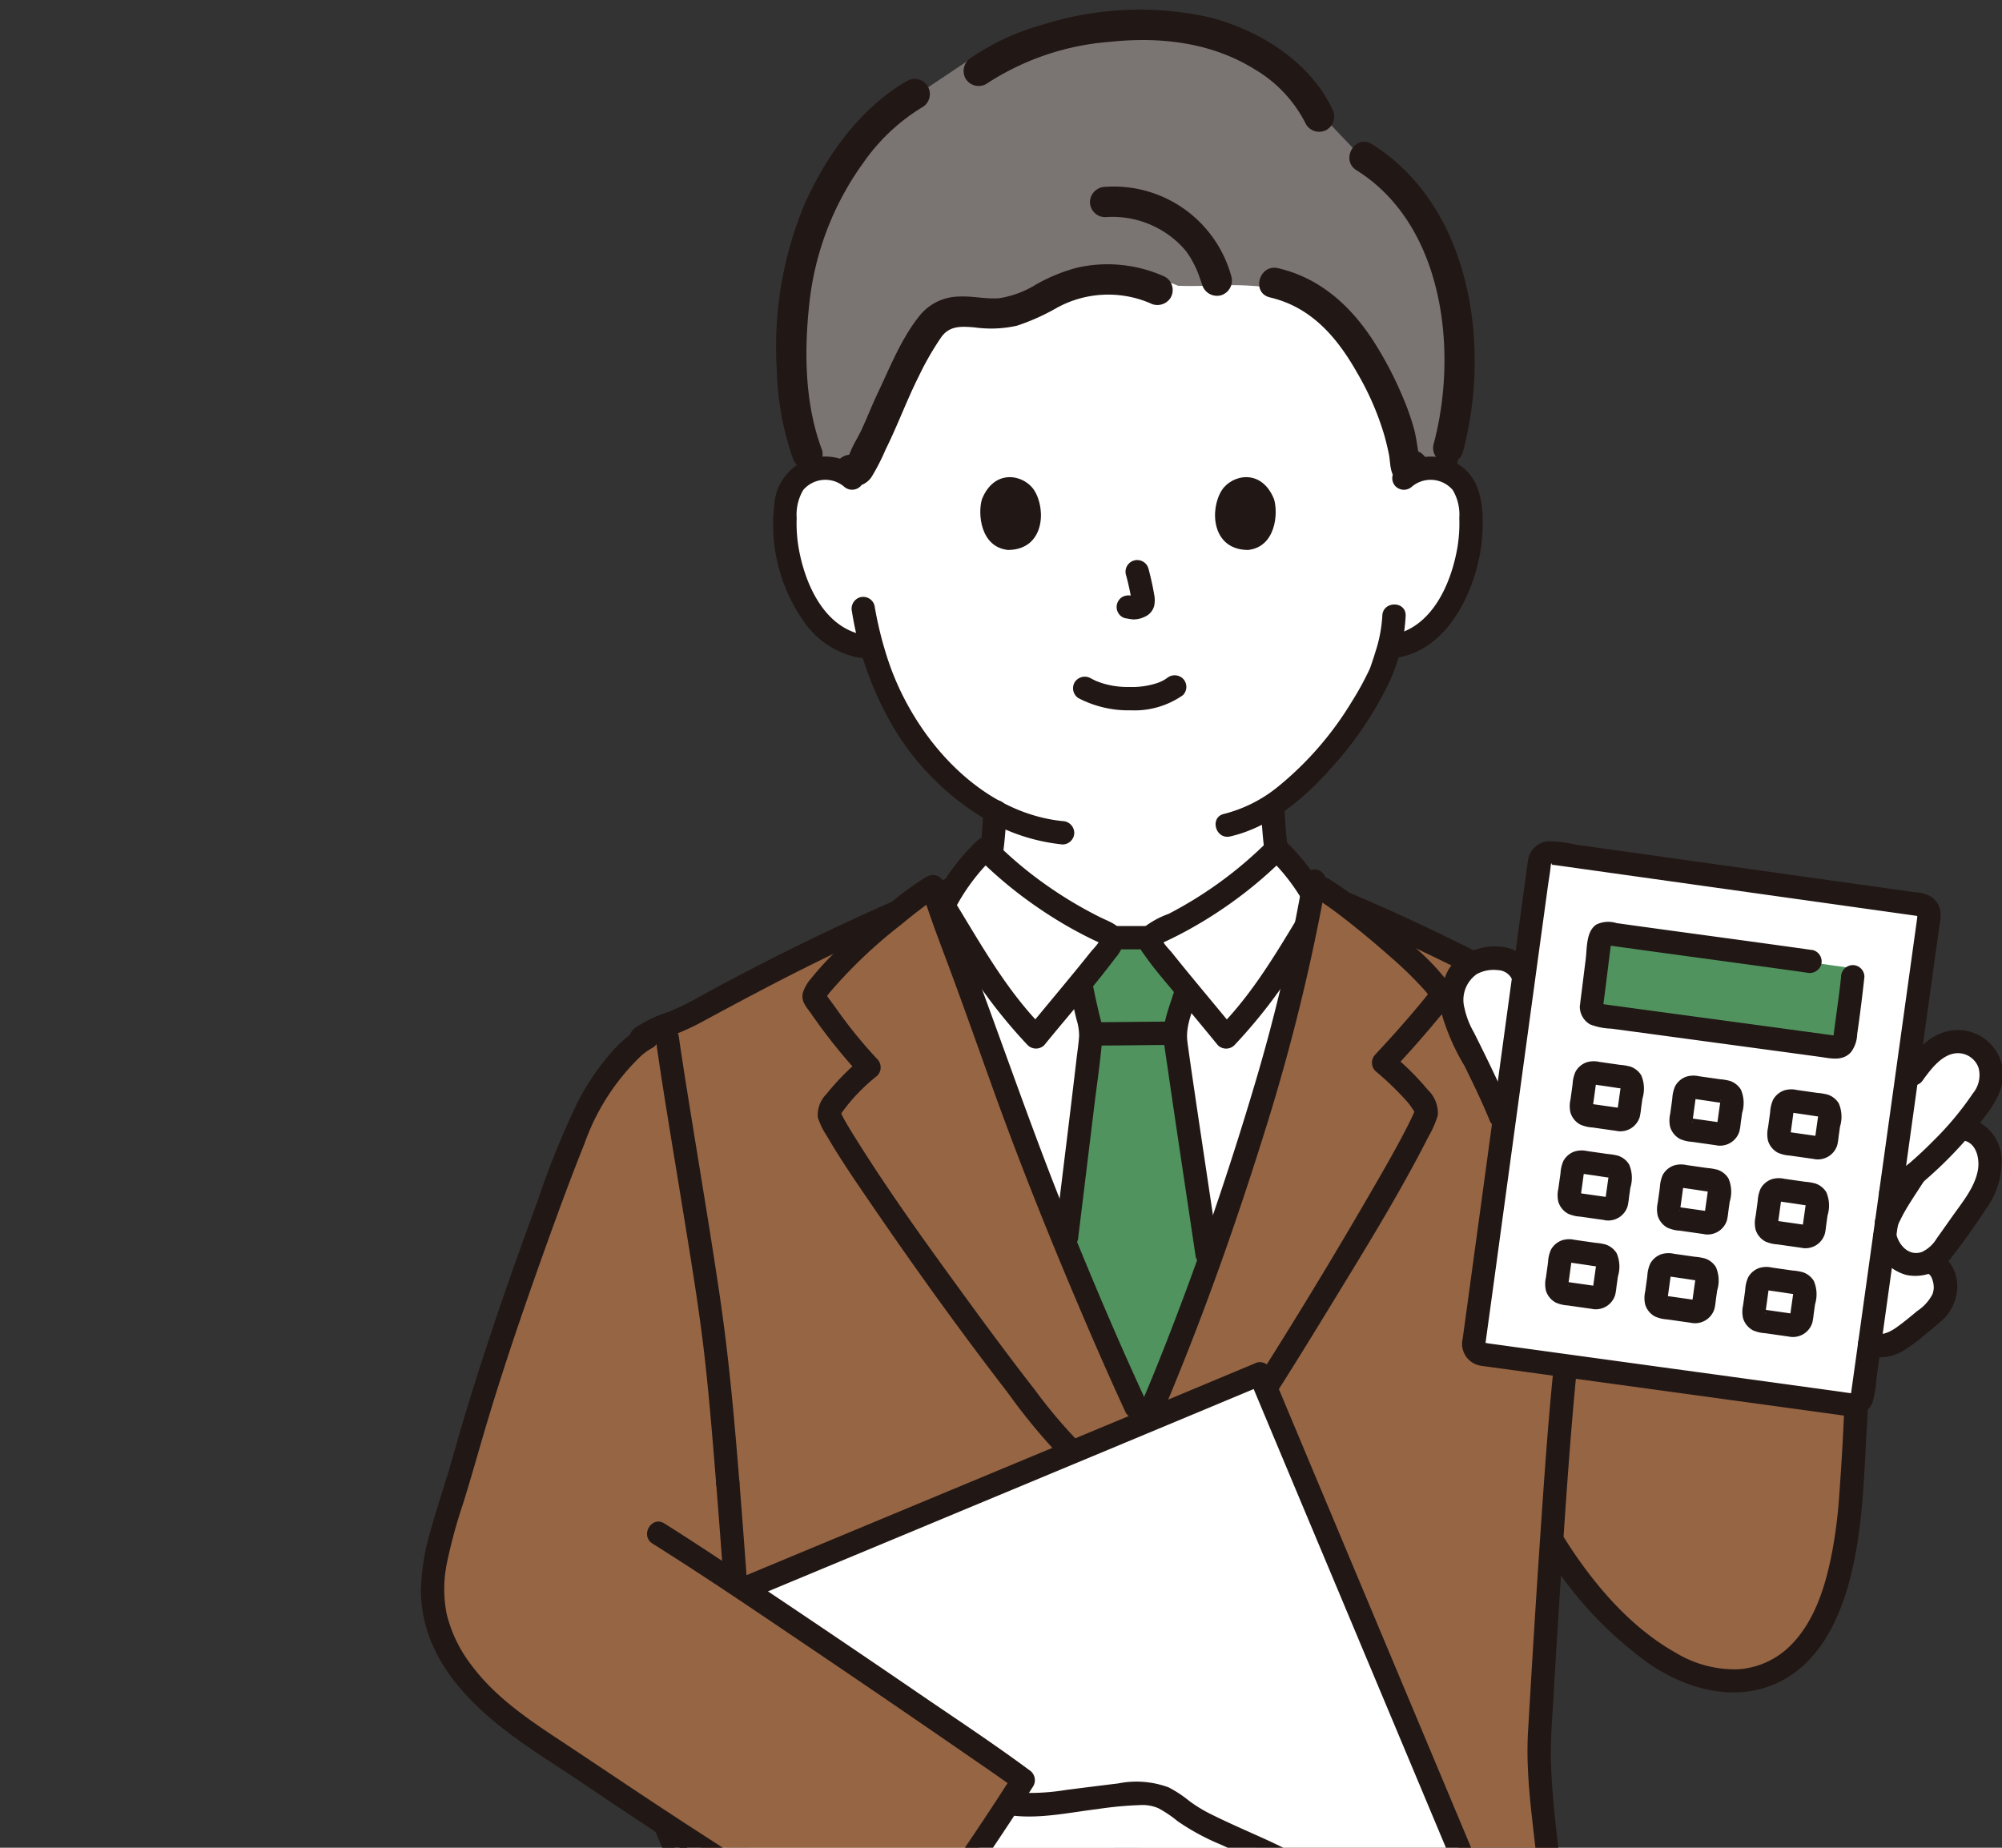 <svg xmlns="http://www.w3.org/2000/svg" xmlns:xlink="http://www.w3.org/1999/xlink" width="195" height="180" viewBox="0 0 195 180">
  <rect x="0" y="0" width="195" height="180" fill="#333333" stroke="none"/>
  <defs>
    <clipPath id="clip-path">
      <rect id="長方形_1069" data-name="長方形 1069" width="195" height="180" transform="translate(10.823 -9.171)" fill="none"/>
    </clipPath>
  </defs>
  <g id="マスクグループ_989" data-name="マスクグループ 989" transform="translate(-10.823 9.171)" clip-path="url(#clip-path)">
    <g id="_3367_color" data-name="3367_color" transform="translate(51.823 -8.225)">
      <path id="パス_4855" data-name="パス 4855" d="M139.892,207.676c-.764-6.678-25.153-18.659-26.408-19.341a235.129,235.129,0,0,0-23.759-11.608s-.639-.254-1.581-.636c-.487,2.625-1.735,8.847-3.44,15.218-.34,1.268-.7,2.542-1.071,3.8a298.61,298.61,0,0,1-11.9,33.112l-.834-1.8c-3.239-6.995-9.257-21.036-13.651-33.618-2.517-7.213-4.721-12.717-5.856-16.2a234.372,234.372,0,0,0-24.082,11.742c-1.859,1.011-4.3,1.212-5.512,3.164a22.436,22.436,0,0,0-5.372,8.143C13.2,207.544,7.8,223.127,5.6,231.106,3.515,238.686.78,243.739,3.618,249.557s9.035,9.188,13.52,12.234c4.86,3.3,9.9,6.6,14.788,9.721q-.137,1.293-.274,2.529h79.8q-.193-1.813-.4-3.744c-.427-4.06-1.077-8.124-.831-12.2.125-2.066.6-10.322,1.175-18.82.126.272.2.422.2.422,3.726,5.959,11.247,14.432,18.71,13.338,8.345-1.223,9.831-11.921,10.276-18.6A146.708,146.708,0,0,0,139.892,207.676Z" transform="translate(-1.262 -90.309)" fill="#966544"/>
      <path id="パス_4856" data-name="パス 4856" d="M135.093,62.938A4,4,0,0,1,138.3,62a3.782,3.782,0,0,1,2.719,1.808,5.348,5.348,0,0,1,.56,2.15,16.021,16.021,0,0,1-1.634,8.493,10.182,10.182,0,0,1-2.633,3.456,6.75,6.75,0,0,1-3.14,1.415l-.538.083c-.257.964-.547,1.777-.689,2.208-.825,2.239-5.068,9.446-10.617,13.135a39.486,39.486,0,0,0,.672,6.707c.379,2.174.262,4.118,3.284,5.209.2.072,3.555,1.621,4.006,1.82,0,0-.94,16.732-22.849,16.732s-18.16-17.8-18.16-17.8c.37-.156,1.858-.683,2.057-.754,3.024-1.095,2.906-3.038,3.285-5.209a46.821,46.821,0,0,0,.638-6.067,24.287,24.287,0,0,1-6.774-5.776A27.247,27.247,0,0,1,83.292,79.48l-1.024-.157a6.751,6.751,0,0,1-3.14-1.415A10.182,10.182,0,0,1,76.5,74.451a16.021,16.021,0,0,1-1.636-8.493,5.348,5.348,0,0,1,.559-2.15A3.782,3.782,0,0,1,78.137,62a4,4,0,0,1,3.206.938S81.033,37.3,108.84,37.3C137.209,37.3,135.093,62.938,135.093,62.938Z" transform="translate(-39.348 -17.302)" fill="#fff"/>
      <path id="パス_4859" data-name="パス 4859" d="M191.729,26.423c3.361,1.877,5.451,5.11,6.851,8.61a29.237,29.237,0,0,1,1.79,11.68,30.354,30.354,0,0,1-1.067,7.294,1.138,1.138,0,0,0,2.194.6,34.919,34.919,0,0,0,.819-14,26.033,26.033,0,0,0-4.044-11.1,15.919,15.919,0,0,0-5.394-5.053c-1.28-.714-2.428,1.25-1.148,1.965Z" transform="translate(-100.558 -10.467)" fill="#211715"/>
      <path id="パス_4862" data-name="パス 4862" d="M62.1,382.619h79.967a1.138,1.138,0,0,0,0-2.275H62.1A1.138,1.138,0,0,0,62.1,382.619Z" transform="translate(-32.09 -197.749)" fill="#211715"/>
      <path id="パス_4863" data-name="パス 4863" d="M258.7,241.773A82.868,82.868,0,0,1,259.811,260c-.107,2.9-.284,5.8-.493,8.7a47.675,47.675,0,0,1-.643,5.326c-.654,3.555-1.77,7.347-4.484,9.777a7.907,7.907,0,0,1-4.755,1.968,11.043,11.043,0,0,1-5.988-1.572c-4.583-2.553-8.207-6.893-10.962-11.281-.777-1.237-2.746-.095-1.965,1.148a37.3,37.3,0,0,0,10.323,11.2c3.878,2.62,8.873,3.9,13.165,1.452,3.618-2.064,5.451-6.156,6.417-10.031,1.127-4.517,1.288-9.248,1.533-13.875a91.6,91.6,0,0,0-1.07-21.647,1.148,1.148,0,0,0-1.4-.794,1.162,1.162,0,0,0-.794,1.4Z" transform="translate(-121.162 -124.103)" fill="#211715"/>
      <path id="パス_4864" data-name="パス 4864" d="M141.914,170.153a17.374,17.374,0,0,0-2.263-2.56,40.6,40.6,0,0,1-11.719,8.167c-.243.11-.513.245-.592.5a.94.94,0,0,0,.136.664h-4.019a.943.943,0,0,0,.135-.664c-.078-.255-.349-.389-.591-.5a40.6,40.6,0,0,1-11.719-8.167,20.041,20.041,0,0,0-4.084,5.518s-.06.116-.173.318c1.223,3.605,3.128,8.789,5.261,14.9,4.391,12.582,10.41,26.624,13.651,33.618l.843,1.781a298.707,298.707,0,0,0,11.889-33.092c2.1-7.033,3.7-15.085,4.377-18.763C142.7,171.29,142.325,170.713,141.914,170.153Z" transform="translate(-56.296 -85.839)" fill="#fff"/>
      <path id="パス_4865" data-name="パス 4865" d="M172.663,157.755a41.585,41.585,0,0,0,.493,5.472,28.707,28.707,0,0,0,.66,3.751,5.015,5.015,0,0,0,2.3,2.965,7.881,7.881,0,0,0,1.062.5c.052.021.47.171.183.067-.237-.086-.02-.008.036.018.372.169.744.336,1.115.506.891.407,1.777.824,2.673,1.221a1.174,1.174,0,0,0,1.556-.408,1.146,1.146,0,0,0-.408-1.557c-.948-.421-1.891-.865-2.837-1.3a8.857,8.857,0,0,1-2.916-1.552,2.835,2.835,0,0,1-.649-1.367c-.154-.635-.224-1.288-.329-1.932a44.825,44.825,0,0,1-.664-6.386,1.138,1.138,0,0,0-2.275,0Z" transform="translate(-90.823 -80.086)" fill="#211715"/>
      <path id="パス_4866" data-name="パス 4866" d="M104.384,171.77c1-.41,2.052-.684,3.021-1.159a5.038,5.038,0,0,0,2.578-2.874,19.083,19.083,0,0,0,.658-3.453,50.465,50.465,0,0,0,.56-5.64c.062-1.464-2.213-1.461-2.275,0a45.117,45.117,0,0,1-.462,4.929,26.421,26.421,0,0,1-.563,3.207,2.682,2.682,0,0,1-.466,1,3.451,3.451,0,0,1-1.178.872c-.79.384-1.666.6-2.478.93a1.174,1.174,0,0,0-.794,1.4,1.145,1.145,0,0,0,1.4.794Z" transform="translate(-54.154 -80.554)" fill="#211715"/>
      <path id="パス_4867" data-name="パス 4867" d="M143.792,192.589c.2-.616.362-1.182.5-1.727-.341-.414-.678-.823-1-1.214a37.784,37.784,0,0,1-2.424-3.128.94.94,0,0,1-.136-.664c0-.007.008-.012.011-.019l-3.766.007s.005.008.007.013a.943.943,0,0,1-.135.664,38.029,38.029,0,0,1-2.424,3.128l-.485.592c.176.9.355,1.795.565,2.693q.085.364.177.729a6.436,6.436,0,0,1,.265,1.615c0,.347-1.284,10.859-2.458,20.466,2.623,6.4,5.121,12.092,6.839,15.8l.834,1.8c1.887-4.251,4.05-9.729,6.226-15.81-1.469-9.859-3.24-21.517-3.232-22.076A9.768,9.768,0,0,1,143.792,192.589Z" transform="translate(-69.695 -95.435)" fill="#51935e"/>
      <path id="パス_4868" data-name="パス 4868" d="M137.2,205.412c2.532,0,5.063-.056,7.594-.057a1.138,1.138,0,0,0,0-2.275c-2.531,0-5.063.056-7.594.057a1.138,1.138,0,0,0,0,2.275Z" transform="translate(-71.573 -104.505)" fill="#211715"/>
      <path id="パス_4869" data-name="パス 4869" d="M131.687,194.168c.211,1.083.429,2.165.694,3.236a5.329,5.329,0,0,1,.261,1.62c-.047.741-.164,1.483-.25,2.22q-.59,5.024-1.212,10.049-.445,3.655-.894,7.31a1.144,1.144,0,0,0,1.138,1.138,1.166,1.166,0,0,0,1.138-1.138q.763-6.223,1.517-12.448c.284-2.342.644-4.692.829-7.045a6.119,6.119,0,0,0-.237-1.93c-.3-1.2-.554-2.4-.791-3.617a1.138,1.138,0,1,0-2.194.6Z" transform="translate(-68.532 -99.059)" fill="#211715"/>
      <path id="パス_4870" data-name="パス 4870" d="M157.931,220.687,156.035,208q-.37-2.486-.732-4.973-.132-.911-.26-1.823l-.044-.322c-.016-.115-.051-.379-.015-.1-.023-.171-.047-.342-.066-.513-.2-1.609.646-3.219,1.051-4.746a1.138,1.138,0,0,0-2.194-.6c-.433,1.63-1.308,3.38-1.161,5.1.08.939.246,1.876.379,2.808.521,3.638,1.069,7.273,1.612,10.908q.566,3.779,1.131,7.559a1.145,1.145,0,0,0,1.4.794,1.166,1.166,0,0,0,.794-1.4Z" transform="translate(-80.268 -99.787)" fill="#211715"/>
      <path id="パス_4871" data-name="パス 4871" d="M144.467,183.44q-1.882,0-3.763,0a1.138,1.138,0,0,0,0,2.275q1.881-.007,3.763,0a1.138,1.138,0,1,0,0-2.275Z" transform="translate(-73.414 -94.174)" fill="#211715"/>
      <path id="パス_4872" data-name="パス 4872" d="M157.256,185.906c3.763-3.74,6.228-8.27,9.006-12.795a20.039,20.039,0,0,0-4.084-5.518,40.6,40.6,0,0,1-11.719,8.167c-.243.11-.513.245-.592.5a.941.941,0,0,0,.136.664,37.806,37.806,0,0,0,2.424,3.128C154.078,182.069,156.149,184.542,157.256,185.906Z" transform="translate(-78.826 -85.838)" fill="#fff"/>
      <path id="パス_4873" data-name="パス 4873" d="M116.4,185.906c-3.763-3.74-6.228-8.27-9.006-12.795a20.041,20.041,0,0,1,4.084-5.518A40.6,40.6,0,0,0,123.2,175.76c.242.11.513.245.591.5a.943.943,0,0,1-.135.664,38.029,38.029,0,0,1-2.424,3.128C119.578,182.069,117.506,184.542,116.4,185.906Z" transform="translate(-56.49 -85.839)" fill="#fff"/>
      <path id="パス_4874" data-name="パス 4874" d="M156.811,185.457a50.6,50.6,0,0,0,7.162-9.688c.529-.87,1.052-1.743,1.582-2.614.3-.487.725-.991.557-1.6a6.13,6.13,0,0,0-.682-1.305,20.492,20.492,0,0,0-3.695-4.715,1.157,1.157,0,0,0-1.609,0,39.241,39.241,0,0,1-9.728,7.131,8.666,8.666,0,0,0-2.515,1.4,1.972,1.972,0,0,0,.068,2.462c1.011,1.478,2.224,2.841,3.362,4.221,1.295,1.571,2.6,3.131,3.887,4.711a1.146,1.146,0,0,0,1.609,0,1.164,1.164,0,0,0,0-1.609c-1.306-1.606-2.637-3.191-3.953-4.787-.714-.866-1.427-1.734-2.125-2.613-.241-.3-1.025-1.055-.975-1.44l-.155.574-.107.059a1.857,1.857,0,0,1,.217-.115c.11-.055.225-.1.337-.155q.4-.185.792-.379.849-.419,1.677-.882,1.662-.926,3.233-2a41.4,41.4,0,0,0,5.985-4.958h-1.609a19.426,19.426,0,0,1,3.906,5.288v-1.148c-2.68,4.37-5.178,8.908-8.83,12.565A1.138,1.138,0,0,0,156.811,185.457Z" transform="translate(-77.576 -84.585)" fill="#211715"/>
      <path id="パス_4875" data-name="パス 4875" d="M115.941,183.851c-3.653-3.657-6.149-8.2-8.83-12.565v1.148a19.437,19.437,0,0,1,3.906-5.288h-1.609a41.434,41.434,0,0,0,5.985,4.958q1.527,1.047,3.144,1.956.828.464,1.677.887.394.2.792.382c.117.055.237.106.351.162a1.852,1.852,0,0,1,.219.11q.161.09-.036-.019l-.155-.574c.047.372-.683,1.073-.918,1.367-.717.9-1.449,1.8-2.183,2.686-1.316,1.6-2.647,3.183-3.953,4.787a1.171,1.171,0,0,0,0,1.609,1.146,1.146,0,0,0,1.609,0c2.323-2.858,4.774-5.626,6.987-8.572a2.778,2.778,0,0,0,.732-1.879c-.086-1.185-1.312-1.538-2.21-1.981a40.2,40.2,0,0,1-5.166-3.065,38.072,38.072,0,0,1-5.267-4.421,1.159,1.159,0,0,0-1.609,0,20.513,20.513,0,0,0-3.694,4.715,6.132,6.132,0,0,0-.682,1.305c-.167.607.262,1.115.557,1.6.529.87,1.053,1.743,1.582,2.614a50.581,50.581,0,0,0,7.162,9.688A1.139,1.139,0,0,0,115.941,183.851Z" transform="translate(-55.228 -84.587)" fill="#211715"/>
      <path id="パス_4876" data-name="パス 4876" d="M60.662,296.689q.675,8.449,1.248,16.906A86.492,86.492,0,0,1,62.32,326c-.273,3.638-.765,7.267-1.151,10.895a1.145,1.145,0,0,0,1.138,1.138,1.164,1.164,0,0,0,1.138-1.138c.6-5.646,1.528-11.308,1.164-17q-.424-6.633-.914-13.261-.361-4.977-.756-9.954A1.166,1.166,0,0,0,61.8,295.55a1.146,1.146,0,0,0-1.138,1.138Z" transform="translate(-31.909 -153.146)" fill="#211715"/>
      <path id="パス_4877" data-name="パス 4877" d="M48.29,205.615c.747,5.223,1.642,10.428,2.484,15.635.845,5.229,1.743,10.5,2.307,15.659.427,3.9.742,7.808,1.056,11.716a1.166,1.166,0,0,0,1.138,1.138,1.147,1.147,0,0,0,1.138-1.138c-.487-6.072-1.02-12.129-1.908-18.157-.853-5.778-1.818-11.539-2.749-17.3-.439-2.715-.88-5.43-1.269-8.153a1.145,1.145,0,0,0-1.4-.795,1.168,1.168,0,0,0-.795,1.4Z" transform="translate(-25.384 -105.082)" fill="#211715"/>
      <path id="パス_4878" data-name="パス 4878" d="M185.079,177.269a240.094,240.094,0,0,1,22.19,10.789,24.984,24.984,0,0,0,3.118,1.493,10.3,10.3,0,0,1,2.764,1.338,1.145,1.145,0,0,0,1.557-.408,1.167,1.167,0,0,0-.408-1.557c-1.508-1.155-3.485-1.53-5.143-2.43q-2.759-1.5-5.534-2.963c-3.63-1.908-7.3-3.74-11.027-5.448q-3.426-1.57-6.911-3.008a1.144,1.144,0,0,0-1.4.794A1.166,1.166,0,0,0,185.079,177.269Z" transform="translate(-96.918 -89.753)" fill="#211715"/>
      <path id="パス_4879" data-name="パス 4879" d="M73.582,173.778A240.694,240.694,0,0,0,49.77,185.184a24.622,24.622,0,0,1-3.085,1.524,12.052,12.052,0,0,0-3.218,1.534,1.175,1.175,0,0,0-.408,1.557,1.145,1.145,0,0,0,1.557.408,9.562,9.562,0,0,1,2.585-1.272,22.51,22.51,0,0,0,2.907-1.348q2.778-1.507,5.576-2.979c3.738-1.958,7.519-3.832,11.362-5.574q3.539-1.6,7.14-3.062a1.174,1.174,0,0,0,.795-1.4,1.145,1.145,0,0,0-1.4-.794Z" transform="translate(-22.575 -89.071)" fill="#211715"/>
      <path id="パス_4880" data-name="パス 4880" d="M234.71,204.488q-1.366,8.631-2.665,17.272c-.785,5.247-1.621,10.5-2.15,15.784-.517,5.156-.872,10.328-1.225,15.5q-.521,7.651-.973,15.307-.124,2.068-.246,4.137c-.254,4.317.436,8.606.884,12.888q.169,1.612.341,3.223a1.171,1.171,0,0,0,1.138,1.138,1.145,1.145,0,0,0,1.138-1.138c-.467-4.391-1.163-8.811-1.274-13.229-.047-1.878.1-3.753.212-5.627q.427-7.2.9-14.409c.357-5.371.725-10.744,1.218-16.105.453-4.927,1.155-9.6,1.881-14.512q1.333-9.026,2.765-18.038.125-.791.25-1.58a1.173,1.173,0,0,0-.794-1.4,1.146,1.146,0,0,0-1.4.794Z" transform="translate(-119.614 -104.809)" fill="#211715"/>
      <path id="パス_4881" data-name="パス 4881" d="M139.2,241.005c0-4.86,1.422-6.949,2.663-9.562,3.728-7.476,9.278-22.083,13.729-37.023,2.417-8.11,4.175-17.114,4.623-19.63.49.29.84.492.84.492,2.587,1.5,12.2,9.512,11.5,10.475-.957,1.33-3.963,4.734-5.565,6.446,1.973,1.7,4.006,3.715,4.178,4.7.231,1.321-16.666,29.238-20.038,33.511Z" transform="translate(-73.221 -89.624)" fill="#966544"/>
      <path id="パス_4882" data-name="パス 4882" d="M142.515,273.368c-.91-7.3-1.681-14.624-2.394-21.949-.271-2.786-.533-5.572-.769-8.361a34.133,34.133,0,0,1-.216-4.992,14.681,14.681,0,0,1,1.056-4.661c.455-1.113,1.127-2.364,1.69-3.517,1.435-2.939,2.71-5.961,3.936-8.994,3.263-8.072,6.118-16.316,8.687-24.634a197.091,197.091,0,0,0,5.42-21.946c.065-.352.13-.7.19-1.056a1.17,1.17,0,0,0-.794-1.4,1.148,1.148,0,0,0-1.4.794,174.329,174.329,0,0,1-4.61,19.7c-2.549,8.612-5.447,17.137-8.721,25.5-1.242,3.176-2.54,6.329-3.978,9.419-1.192,2.562-2.718,5.057-3.346,7.837a21.268,21.268,0,0,0-.316,6.436c.194,2.479.424,4.956.658,7.432.688,7.274,1.443,14.543,2.311,21.8q.155,1.3.317,2.595a1.174,1.174,0,0,0,1.138,1.138,1.144,1.144,0,0,0,1.138-1.138Z" transform="translate(-71.979 -88.062)" fill="#211715"/>
      <path id="パス_4883" data-name="パス 4883" d="M172.475,175.527c.468.273.913.586,1.352.9.6.427,1.15.853,1.618,1.22q2.113,1.659,4.127,3.443a37.193,37.193,0,0,1,3.318,3.217c.09.1.176.206.264.31.211.248-.088-.147.083.106a5.037,5.037,0,0,0,.284.463c-.19-.218-.072-.221-.042-.06-.021-.113-.047-.669.086-.679-.012,0-.313.414-.181.245-.153.2-.31.39-.467.583-1.512,1.849-3.107,3.641-4.74,5.386a1.15,1.15,0,0,0,0,1.609,28.981,28.981,0,0,1,3.179,3.081,8.954,8.954,0,0,1,.683.99c-.072-.121.02.105.024.126-.066-.361-.038-.368-.039-.256,0-.009.109-.369.021-.19a1.928,1.928,0,0,0-.075.237c-.017.051-.042.1-.059.151-.072.215.139-.3.01-.026-.158.342-.318.683-.487,1.02-1.182,2.349-2.51,4.628-3.827,6.9q-5.383,9.29-11.148,18.358c-.841,1.321-1.689,2.639-2.56,3.94-.319.477-.642.952-.972,1.422q-.2.282-.4.56c-.058.08-.118.159-.177.237-.219.3.095-.118-.032.044a1.174,1.174,0,0,0,0,1.609,1.146,1.146,0,0,0,1.609,0c1.422-1.812,2.654-3.784,3.9-5.721,1.939-3.021,3.828-6.075,5.7-9.14,3.38-5.546,6.848-11.1,9.8-16.9a9.818,9.818,0,0,0,.933-2.133,3.117,3.117,0,0,0-.973-2.469,25.864,25.864,0,0,0-3.489-3.46v1.609c1.569-1.678,3.1-3.4,4.563-5.172.495-.6,1.362-1.353,1.371-2.188a2.363,2.363,0,0,0-.541-1.361,22.362,22.362,0,0,0-3.143-3.292c-1.422-1.3-2.9-2.549-4.4-3.753a34.5,34.5,0,0,0-4.016-2.942,1.139,1.139,0,0,0-1.148,1.965Z" transform="translate(-85.214 -88.887)" fill="#211715"/>
      <path id="パス_4884" data-name="パス 4884" d="M105.9,230.307c-4.451-4.258-23.9-31.615-23.664-32.969.165-.948,2-2.819,3.895-4.482a72.887,72.887,0,0,1-5.32-6.712c-.724-.984,8.665-9.227,11.322-10.764l.346-.2c1.083,3.486,3.369,9.61,6,17.137,4.391,12.582,10.41,26.624,13.651,33.618Z" transform="translate(-42.489 -89.829)" fill="#966544"/>
      <path id="パス_4885" data-name="パス 4885" d="M102.807,174.352c.8,2.664,1.822,5.265,2.79,7.872,1.415,3.813,2.767,7.647,4.141,11.475,2.713,7.555,5.713,15.008,8.869,22.388,1.327,3.1,2.681,6.19,4.1,9.251a1.147,1.147,0,0,0,1.557.408,1.164,1.164,0,0,0,.408-1.556c-2.788-6.024-5.375-12.145-7.851-18.3-3.061-7.614-5.729-15.361-8.579-23.053-1.115-3.011-2.313-6.01-3.241-9.086a1.138,1.138,0,0,0-2.194.6Z" transform="translate(-54.049 -88.657)" fill="#211715"/>
      <path id="パス_4886" data-name="パス 4886" d="M90.311,173.349a28.418,28.418,0,0,0-3.53,2.62q-2.189,1.79-4.255,3.727a30.239,30.239,0,0,0-3.3,3.471,3.943,3.943,0,0,0-.781,1.357c-.209.811.28,1.341.727,1.952a54.391,54.391,0,0,0,4.906,6.136V191a24.5,24.5,0,0,0-3.344,3.413,2.869,2.869,0,0,0-.836,2.279,7.084,7.084,0,0,0,.841,1.743c1.348,2.323,2.879,4.54,4.392,6.754,4.26,6.233,8.677,12.371,13.289,18.35a57.91,57.91,0,0,0,5.427,6.52c1.056,1.015,2.667-.592,1.609-1.609a49.163,49.163,0,0,1-4.451-5.261c-.945-1.209-1.943-2.52-2.967-3.884q-1.687-2.248-3.341-4.521c-3.934-5.393-7.887-10.823-11.4-16.5-.26-.421-.516-.844-.758-1.275-.1-.174-.2-.35-.284-.529-.034-.067-.066-.136-.1-.2-.077-.149-.026-.273.024.07a1.1,1.1,0,0,0-.087-.255c-.079-.065.032.364.032.244a.211.211,0,0,1,0-.025q-.075.464-.019.2s.081-.233-.009-.013a2.716,2.716,0,0,1,.248-.437,18.117,18.117,0,0,1,3.344-3.444,1.151,1.151,0,0,0,0-1.609,45.554,45.554,0,0,1-4.054-5q-.393-.533-.784-1.067c-.042-.057-.255-.419-.3-.414.074-.007.112.563.117.4-.013.391-.026.237.014.095-.105.379-.058.119.014.011.055-.083.1-.171.16-.254s.322-.427.122-.176a47.04,47.04,0,0,1,7.032-6.7q.516-.427,1.043-.847c.436-.347.484-.386.89-.69a16.207,16.207,0,0,1,1.525-1.046,1.139,1.139,0,0,0-1.148-1.965Z" transform="translate(-41.237 -88.78)" fill="#211715"/>
      <path id="パス_4887" data-name="パス 4887" d="M100.294,275.477c-19.623,8.21-44.855,18.669-64.973,27.083,5.834,13.949,17.161,40.992,21.053,50.3h0c25.453-10.592,43.566-18.356,64.913-27.284-4.205-10.056-16.833-40.149-20.994-50.1Z" transform="translate(-18.579 -142.587)" fill="#fff"/>
      <path id="パス_4888" data-name="パス 4888" d="M98.7,273.117q-12.442,5.2-24.895,10.38-13.1,5.451-26.2,10.907Q40.667,297.3,33.727,300.2c-.509.213-1.055.775-.794,1.4q4.179,9.993,8.363,19.983l8.851,21.14q1.631,3.895,3.26,7.79a14.054,14.054,0,0,0,.693,1.656c.433.74,1.181.569,1.835.3l2.054-.855q3.707-1.545,7.411-3.1,13.384-5.6,26.746-11.254,12.48-5.269,24.969-10.517l3.188-1.335c.51-.213,1.056-.776.795-1.4q-3.95-9.445-7.913-18.886-4.747-11.323-9.493-22.645-1.06-2.53-2.119-5.059l-.88-2.1c-.32-.765-.574-1.877-1.386-2.2a1.144,1.144,0,0,0-1.4.794,1.165,1.165,0,0,0,.794,1.4h0l-.794-.794q3.875,9.265,7.762,18.526,4.71,11.234,9.418,22.467,1.909,4.554,3.815,9.109l.794-1.4q-12.111,5.069-24.2,10.186-12.407,5.238-24.82,10.459-7.94,3.332-15.888,6.641h.6l.794.795q-3.585-8.573-7.174-17.142L39.649,311.8,35.129,301l-.794,1.4q12.616-5.278,25.245-10.53L85.677,281q6.816-2.841,13.629-5.688a1.176,1.176,0,0,0,.794-1.4,1.144,1.144,0,0,0-1.4-.8Z" transform="translate(-17.287 -141.323)" fill="#211715"/>
      <path id="パス_4889" data-name="パス 4889" d="M139.8,370.331c-.708-1.206-2.149-1.5-3.343-2.088-2.757-1.366-5.617-2.481-8.372-3.914-1.365-.711-2.56-2.105-4.063-2.481a16.226,16.226,0,0,0-4.905.153c-2.592.259-6.6,1.049-9.116.714l-.335-.055c-3.183,4.9-6.541,9.684-9.9,14.48l-.074.369a35.662,35.662,0,0,1,7.021,6.575c1.538,2.068,2.834,4.481,4.783,6.13,1.668,1.412,5.384,1.413,5.659,1.341,2.063-.544,5.91-1.292,6.74-3.128,1.6.638,2.675,1,3.8.216,1.232-.864,1.668-1.647,1.319-2.783a4.069,4.069,0,0,0,3.108,1.27c1.807.021,4.089-1.386,4.09-3.418,0-1.738-2.038-3.9-3.041-5.272-1.131-1.541-2.947-3.606-4.286-5.451,1.6,1.13,3.794,1.146,5.628,1.825,1.706.632,3.318,1.241,4.858-.226A3.541,3.541,0,0,0,139.8,370.331Z" transform="translate(-52.437 -187.94)" fill="#fff"/>
      <path id="パス_4890" data-name="パス 4890" d="M120.179,362.6c2.76.34,5.6-.294,8.332-.626a35.739,35.739,0,0,1,4.2-.391,3.9,3.9,0,0,1,1.749.313,11.666,11.666,0,0,1,1.851,1.25,22.562,22.562,0,0,0,4.227,2.292c1.6.734,3.223,1.429,4.813,2.19.683.327,1.367.632,2.064.93a3.614,3.614,0,0,1,1.46.913,2.478,2.478,0,0,1,.088,2.818c-.979,1.32-2.543.7-3.8.241-1.617-.591-3.443-.66-4.985-1.441-1.3-.659-2.456,1.3-1.148,1.965,1.581.8,3.318.945,4.985,1.479,1.558.5,3.141,1.226,4.783.6a4.579,4.579,0,0,0,.769-8.022,13.561,13.561,0,0,0-1.977-.921c-.848-.371-1.673-.8-2.515-1.185-1.812-.826-3.644-1.608-5.428-2.494a13.878,13.878,0,0,1-2.186-1.324,11.583,11.583,0,0,0-2.014-1.327,9.04,9.04,0,0,0-4.929-.382c-1.686.2-3.368.417-5.052.629a21.566,21.566,0,0,1-5.286.225,1.144,1.144,0,0,0-1.138,1.138,1.166,1.166,0,0,0,1.138,1.138Z" transform="translate(-62.618 -186.687)" fill="#211715"/>
      <path id="パス_4891" data-name="パス 4891" d="M158.307,385.552c1.925,2.571,4.124,4.956,5.936,7.611.674.989,1.385,2.124.688,3.255a2.8,2.8,0,0,1-3.1,1.082c-1.321-.329-2.122-1.5-2.872-2.462a1.144,1.144,0,0,0-1.609,0,1.167,1.167,0,0,0,0,1.609,8.156,8.156,0,0,0,3.344,2.878,5.27,5.27,0,0,0,5.19-.8,4.28,4.28,0,0,0,1.363-4.733,17.57,17.57,0,0,0-2.86-4.364c-1.336-1.77-2.79-3.448-4.119-5.224a1.174,1.174,0,0,0-1.557-.408,1.146,1.146,0,0,0-.408,1.557Z" transform="translate(-82.602 -199.594)" fill="#211715"/>
      <path id="パス_4892" data-name="パス 4892" d="M126.793,402.139c0,.006.073.272.054.146s0,.157-.01.19c.021-.131-.088.309-.1.343a2.69,2.69,0,0,1-.885,1.12c-.878.645-2.028.022-2.919-.332a1.138,1.138,0,0,0-1.285.521A3.128,3.128,0,0,1,120,405.42a16.818,16.818,0,0,1-2.68.873c-.415.109-.832.211-1.248.316a3.383,3.383,0,0,1-.506.129c.025.029.4-.019.029-.023a14.371,14.371,0,0,1-1.92-.127,6.665,6.665,0,0,1-2.444-.774,9.456,9.456,0,0,1-2.219-2.331,62.158,62.158,0,0,0-4.089-5.5A36.013,36.013,0,0,0,99,392.8a1.138,1.138,0,1,0-1.148,1.964,33.433,33.433,0,0,1,5.408,4.768c1.635,1.754,2.8,3.863,4.323,5.795a9.687,9.687,0,0,0,2.619,2.519,8.489,8.489,0,0,0,2.871.935,13.989,13.989,0,0,0,2.456.209,9.336,9.336,0,0,0,2.107-.429c2.038-.521,4.961-1.2,5.977-3.288l-1.284.521a7.986,7.986,0,0,0,2.615.7,3.652,3.652,0,0,0,2.434-.886c1.106-.89,2.151-2.617,1.612-4.081a1.168,1.168,0,0,0-1.4-.794,1.147,1.147,0,0,0-.794,1.4Z" transform="translate(-51.174 -204.219)" fill="#211715"/>
      <path id="パス_4893" data-name="パス 4893" d="M25.743,308.288c8.6,5.4,32.833,22.014,35.541,24.023-3.944,6.228-8.209,12.248-12.45,18.306-8.864-5.226-20.005-12.269-30.347-19.289C14,328.283,7.805,324.913,4.967,319.095Z" transform="translate(-2.613 -159.846)" fill="#966544"/>
      <path id="パス_4894" data-name="パス 4894" d="M22.558,254.417c5.067,3.182,10.021,6.549,14.98,9.9q8.044,5.429,16.03,10.946c1.517,1.05,3.048,2.086,4.531,3.181l-.408-1.557c-3.953,6.234-8.218,12.261-12.45,18.306l1.556-.408c-7.791-4.6-15.449-9.423-23.009-14.391-3.568-2.344-7.1-4.74-10.665-7.092-3-1.98-6.059-4.136-8.215-7.058a13.3,13.3,0,0,1-2.4-4.971,12.481,12.481,0,0,1,.021-4.951A49.85,49.85,0,0,1,4.1,250.538c.592-1.9,1.14-3.8,1.689-5.7,1.958-6.8,4.273-13.514,6.669-20.174,1.111-3.088,2.25-6.167,3.473-9.212a21.888,21.888,0,0,1,5.508-8.542q.166-.145.337-.284c-.167.134.135-.1.172-.125a6.531,6.531,0,0,1,.589-.37c1.28-.711.135-2.676-1.148-1.965a11.363,11.363,0,0,0-2.921,2.5,23.832,23.832,0,0,0-3.186,4.71,83.717,83.717,0,0,0-3.946,9.736c-2.567,6.955-4.994,13.975-7.138,21.073-.483,1.6-.917,3.211-1.391,4.813-.62,2.1-1.327,4.169-1.9,6.279A22.04,22.04,0,0,0,0,258.939a13.254,13.254,0,0,0,1.293,5.705c1.68,3.579,4.673,6.325,7.808,8.63,1.466,1.078,2.994,2.068,4.516,3.063,1.823,1.192,3.618,2.428,5.43,3.637q11.817,7.886,23.995,15.218,1.3.78,2.607,1.55a1.165,1.165,0,0,0,1.556-.408c4.232-6.045,8.5-12.072,12.45-18.306a1.166,1.166,0,0,0-.406-1.553c-3.511-2.6-7.173-5.011-10.777-7.478q-8.563-5.86-17.2-11.617c-2.507-1.665-5.018-3.327-7.567-4.929-1.244-.781-2.387,1.185-1.148,1.964Z" transform="translate(0 -104.993)" fill="#211715"/>
      <path id="パス_4896" data-name="パス 4896" d="M179.542,118.451a13.622,13.622,0,0,1-.657,3.471c-.123.41-.258.816-.394,1.221-.04.119-.082.237-.123.356-.017.047-.037.092-.055.138-.072.2.112-.245.012-.03a28.933,28.933,0,0,1-1.758,3.215,31.936,31.936,0,0,1-7.161,8.259,13.61,13.61,0,0,1-5.288,2.673c-1.426.328-.822,2.522.605,2.194,3.966-.91,7.29-3.759,9.914-6.744a34.685,34.685,0,0,0,5.563-8.251,17.412,17.412,0,0,0,1.616-6.5C181.865,116.986,179.59,116.988,179.542,118.451Z" transform="translate(-85.901 -59.412)" fill="#211715"/>
      <path id="パス_4898" data-name="パス 4898" d="M88.533,117.223a32.149,32.149,0,0,0,4.1,11.366,25.659,25.659,0,0,0,9.638,9.277,18.663,18.663,0,0,0,6.778,2.038,1.145,1.145,0,0,0,1.138-1.138,1.163,1.163,0,0,0-1.138-1.138c-8.079-.835-14.362-8.08-16.89-15.361a35.9,35.9,0,0,1-1.43-5.65,1.147,1.147,0,0,0-1.4-.794,1.163,1.163,0,0,0-.794,1.4Z" transform="translate(-46.551 -58.586)" fill="#211715"/>
      <path id="パス_4899" data-name="パス 4899" d="M216.675,190.119a2.593,2.593,0,0,1,1.985,1.25l38.152,9.965c1.029-1.412,2.275-2.924,4.007-3.134a3.255,3.255,0,0,1,3.61,3.715,6.046,6.046,0,0,1-1.289,2.593q-.814,1.1-1.706,2.145a2.88,2.88,0,0,1,2.263,1.208,3.918,3.918,0,0,1,.611,2.578,5.481,5.481,0,0,1-.244,1.211,12.911,12.911,0,0,1-1.936,3.418l-1.855,2.615a5.8,5.8,0,0,1-1.822,1.88,2.363,2.363,0,0,1,1.181,1.049,3.634,3.634,0,0,1,.319,1.871,3.427,3.427,0,0,1-1.09,2.026,34.127,34.127,0,0,1-3.6,2.818,3.162,3.162,0,0,1-2.634.338,2.559,2.559,0,0,1-.867-.62l-35.112-21.572c-.913-2.232-2.58-5.646-4.048-8.537-.985-1.943-.965-4.882.809-6.1A4.6,4.6,0,0,1,216.675,190.119Z" transform="translate(-111.485 -97.658)" fill="#fff"/>
      <path id="パス_4900" data-name="パス 4900" d="M216.36,216.086c.969-7.015,5.415-39.72,6.4-46.84a1.011,1.011,0,0,1,1.144-.863l35.935,5.046a1.012,1.012,0,0,1,.864,1.142c-1.876,13.526-4.782,34.462-6.494,46.713a1.013,1.013,0,0,1-1.143.866c-6.219-.863-29.9-4.1-35.836-4.923a1.011,1.011,0,0,1-.869-1.141Z" transform="translate(-113.804 -86.249)" fill="#fff"/>
      <path id="パス_4901" data-name="パス 4901" d="M241.181,215.809l-1.644-.234-.791-.113-.379-.053c-.054-.008-.109-.014-.162-.023-.12-.021-.212-.095.015.036-.162-.095.062.052.067.071-.006-.02-.19-.181-.042-.027s-.011-.1.05.085c.068.21.01-.036,0-.047.016.018.024.294.029.1-.008.289-.025.177-.013.095l.058-.41q.12-.853.234-1.706l.04-.3.009-.071c.013-.095.012-.095,0,.014l-.01.083c.027-.091.022-.088-.016.008-.121.159.037,0,.033-.039,0,.02-.183.215-.047.085-.186.181-.149.106-.072.067q-.263.1-.09.043l.064-.015-.169.027q.142.007-.009-.009l-.076-.011.123.018.379.054.839.12c.541.077,1.083.173,1.626.235.184.021-.07-.007-.083-.047,0-.008.1.066.112.067l-.131-.095q.092.1-.006-.018l-.05-.064q.087.157-.03-.1c0,.009.037.131.034.126-.076-.095-.021-.249-.029-.1.02-.374,0,.029-.016.123l-.237,1.679c-.017.121-.033.243-.051.364-.006.043-.019.095-.022.136-.014.215.113-.2.017-.026-.11.2.137-.163.036-.055s.219-.133.047-.047c.257-.131.155-.06.06-.037s-.042.012.138-.02a.868.868,0,0,1-.136-.008,1.141,1.141,0,0,0-1.138,1.138,1.169,1.169,0,0,0,1.138,1.138,1.973,1.973,0,0,0,2.013-1.413,6.263,6.263,0,0,0,.123-.8l.137-.976a3.285,3.285,0,0,0-.121-2.269,2,2,0,0,0-1.073-.848,5.442,5.442,0,0,0-.988-.165l-2.026-.29a2.4,2.4,0,0,0-1.224.04,1.991,1.991,0,0,0-1.09.921,3.344,3.344,0,0,0-.279,1.188c-.007.05-.014.1-.02.151.044-.332.007-.052,0,.012-.022.163-.044.325-.067.487q-.06.433-.121.866a2.827,2.827,0,0,0,0,1.283,1.991,1.991,0,0,0,.939,1.153,3.383,3.383,0,0,0,1.2.289l2.306.328a1.251,1.251,0,0,0,.876-.115,1.138,1.138,0,0,0-.274-2.079Z" transform="translate(-124.174 -108.788)" fill="#211715"/>
      <path id="パス_4902" data-name="パス 4902" d="M303.935,209.669c.832-1.138,2.038-2.769,3.65-2.587a2.133,2.133,0,0,1,1.758,1.418,2.783,2.783,0,0,1-.543,2.468,30.068,30.068,0,0,1-3.883,4.655,37.708,37.708,0,0,1-4.707,4.06,1.171,1.171,0,0,0-.408,1.557,1.146,1.146,0,0,0,1.556.408,40.877,40.877,0,0,0,8.653-8.477c1.2-1.588,2.209-3.425,1.464-5.451a4.424,4.424,0,0,0-4.822-2.855c-2.1.319-3.507,2.045-4.684,3.657a1.146,1.146,0,0,0,.408,1.557,1.163,1.163,0,0,0,1.556-.408Z" transform="translate(-157.624 -105.417)" fill="#211715"/>
      <path id="パス_4903" data-name="パス 4903" d="M301.728,252.042c.519.237.7.4.845.876a2.359,2.359,0,0,1,.114.791,2.452,2.452,0,0,1-.118.563A4.36,4.36,0,0,1,301.1,255.9q-.5.416-1,.821c-.168.135-.336.269-.507.4.207-.16-.108.081-.145.108l-.213.156a5.047,5.047,0,0,1-.962.586,3.48,3.48,0,0,1-.669.2,1.7,1.7,0,0,1-.422.005c.071.009-.474-.147-.164-.013a1.176,1.176,0,0,0-1.556.408,1.146,1.146,0,0,0,.408,1.557,4.339,4.339,0,0,0,3.913-.379,15.87,15.87,0,0,0,1.964-1.454q.839-.675,1.653-1.379a4.528,4.528,0,0,0,1.564-3.14,3.788,3.788,0,0,0-2.082-3.7,1.172,1.172,0,0,0-1.557.408,1.148,1.148,0,0,0,.408,1.557Z" transform="translate(-155.335 -129.151)" fill="#211715"/>
      <path id="パス_4904" data-name="パス 4904" d="M307.1,224.949c1.394.162,1.734,1.82,1.517,2.956-.32,1.659-1.49,3.054-2.441,4.4-.518.732-1.031,1.469-1.558,2.2a3.405,3.405,0,0,1-1.4,1.307c-1.31.486-2.318-.644-2.567-1.824-.3-1.432-2.5-.826-2.194.6a4.462,4.462,0,0,0,3.22,3.484,4.358,4.358,0,0,0,4.443-1.806c1.152-1.463,2.236-3.025,3.258-4.582a7.828,7.828,0,0,0,1.549-5.061,4.262,4.262,0,0,0-3.822-3.947,1.145,1.145,0,0,0-1.138,1.138,1.165,1.165,0,0,0,1.138,1.138Z" transform="translate(-156.974 -114.812)" fill="#211715"/>
      <path id="パス_4905" data-name="パス 4905" d="M301.012,238.195l.065-.164c.057-.142-.015-.032-.014.031a1.045,1.045,0,0,1,.139-.31q.148-.318.313-.627c.206-.387.431-.763.664-1.134.474-.758.973-1.5,1.455-2.256a1.148,1.148,0,0,0-.408-1.557,1.163,1.163,0,0,0-1.557.408,29.456,29.456,0,0,0-2.852,5,1.142,1.142,0,0,0,.794,1.4,1.17,1.17,0,0,0,1.4-.794Z" transform="translate(-157.162 -119.734)" fill="#211715"/>
      <path id="パス_4906" data-name="パス 4906" d="M218.387,189.508c-1.586-2.953-6.471-2.149-8.053.347a6.289,6.289,0,0,0-.61,4.572,21.337,21.337,0,0,0,2.151,4.829c.845,1.724,1.689,3.456,2.417,5.232a1.175,1.175,0,0,0,1.4.795,1.146,1.146,0,0,0,.794-1.4c-.714-1.736-1.512-3.435-2.331-5.124q-.678-1.4-1.377-2.786a7.99,7.99,0,0,1-.893-2.306,3.07,3.07,0,0,1,1.2-3.356,3.427,3.427,0,0,1,2.038-.379,1.59,1.59,0,0,1,1.291.724c.693,1.291,2.658.142,1.964-1.148Z" transform="translate(-110.23 -96.371)" fill="#211715"/>
      <path id="パス_4907" data-name="パス 4907" d="M216.2,215.135q.846-6.131,1.677-12.264,1.221-8.946,2.44-17.892.992-7.272,1.987-14.544c.095-.693.224-1.391.287-2.088,0-.034.058-.193.043-.213.306.382-.136.062-.035.089-.084-.022-.282-.019-.085.029q.268.051.541.076l1.224.172,7.04.988,18.089,2.54,7.062.992,1.232.173c.172.024.343.05.515.072a1.521,1.521,0,0,1,.22.045c-.012.011-.123-.095-.088-.036-.12-.2-.041.013-.067.2l-.719,5.186q-1.647,11.866-3.3,23.732-.788,5.663-1.577,11.328-.341,2.446-.683,4.893c-.047.35-.1.7-.147,1.051s-.064.1.047.126c.208.04.071-.008-.058-.021-.4-.043-.8-.11-1.194-.165q-8.066-1.113-16.133-2.215-8.179-1.121-16.356-2.245l-1.185-.163c-.178-.025-.356-.047-.534-.074a1.15,1.15,0,0,0-.262-.043c-.136.024-.07-.059.011.027.038.04.019.3.039-.054.083-1.463-2.192-1.458-2.275,0a2.16,2.16,0,0,0,1.821,2.255c.384.062.773.107,1.158.16l3.114.427,8.538,1.172,18.339,2.516,3.2.441,1.242.172a2.22,2.22,0,0,0,2.573-1.332,11.845,11.845,0,0,0,.394-2.447l.351-2.518q.388-2.781.775-5.563,1.712-12.288,3.416-24.577.785-5.655,1.569-11.309a4.3,4.3,0,0,0,.078-1.54,2.17,2.17,0,0,0-1-1.362,3.946,3.946,0,0,0-1.508-.371l-2.983-.419-17.811-2.5-8.743-1.228-3.389-.474a13.611,13.611,0,0,0-2.778-.336,2.159,2.159,0,0,0-1.943,1.9c-.047.326-.09.654-.135.981q-.185,1.346-.369,2.692-.5,3.68-1.006,7.361-1.258,9.216-2.512,18.433-1.028,7.542-2.06,15.085L214,214.532a1.177,1.177,0,0,0,.794,1.4A1.146,1.146,0,0,0,216.2,215.135Z" transform="translate(-112.543 -84.995)" fill="#211715"/>
      <path id="パス_4908" data-name="パス 4908" d="M281.792,221.593l-1.646-.234-.791-.112-.379-.054c-.054-.008-.108-.013-.162-.023-.12-.022-.212-.095.015.035-.162-.095.062.053.067.071-.006-.019-.19-.18-.042-.026.134.139-.011-.1.047.085.068.209.01-.036,0-.05.017.019.024.295.029.1-.008.289-.025.177-.013.095l.058-.41q.12-.853.234-1.706c.013-.1.027-.2.039-.3l.009-.071c.013-.1.012-.095,0,.013l-.01.083c.028-.091.022-.088-.016.008-.121.159.037,0,.034-.04,0,.02-.183.215-.047.085-.187.181-.15.105-.072.066q-.263.1-.091.043l.064-.014-.17.027q.142.007-.008-.01l-.076-.011.123.018.379.054.839.12c.541.077,1.083.173,1.626.237.184.021-.07-.007-.083-.047,0-.008.1.066.112.067l-.131-.095c.062.067.059.062-.006-.018l-.05-.064q.087.156-.03-.1c0,.009.037.131.033.126-.075-.095-.02-.248-.028-.1.02-.374,0,.029-.016.123l-.237,1.678c-.017.122-.033.244-.051.365-.006.043-.019.092-.022.136-.015.215.113-.2.016-.026-.11.2.138-.163.036-.055s.219-.133.047-.047c.257-.131.154-.059.059-.036s-.042.012.138-.02a.825.825,0,0,1-.137-.009,1.141,1.141,0,0,0-1.138,1.138,1.169,1.169,0,0,0,1.138,1.138,1.973,1.973,0,0,0,2.013-1.413,6.206,6.206,0,0,0,.124-.8l.137-.976a3.284,3.284,0,0,0-.122-2.27,2,2,0,0,0-1.072-.848,5.483,5.483,0,0,0-.988-.165l-2.026-.289a2.393,2.393,0,0,0-1.224.04,1.991,1.991,0,0,0-1.09.921,3.351,3.351,0,0,0-.28,1.188l-.02.152c.044-.332.007-.052,0,.012l-.067.487q-.06.434-.121.867a2.827,2.827,0,0,0,0,1.283,1.991,1.991,0,0,0,.939,1.153,3.4,3.4,0,0,0,1.2.289l2.305.328a1.254,1.254,0,0,0,.877-.115,1.161,1.161,0,0,0,.521-.68A1.147,1.147,0,0,0,281.792,221.593Z" transform="translate(-145.535 -111.831)" fill="#211715"/>
      <path id="パス_4909" data-name="パス 4909" d="M261.672,218.765l-1.644-.234-.791-.112-.379-.054c-.054-.008-.109-.013-.162-.023-.12-.022-.211-.095.015.035-.162-.095.062.053.067.071-.006-.019-.19-.18-.041-.026.134.139-.011-.1.047.085.068.209.01-.036,0-.05.017.019.024.295.029.1-.008.289-.026.177-.014.095q.03-.2.058-.41.12-.853.234-1.706l.04-.3.009-.071c.012-.1.012-.095,0,.013l-.01.083q.041-.137-.016.008c-.121.159.037,0,.033-.04,0,.02-.183.215-.047.085-.186.181-.149.105-.072.067q-.263.1-.091.042l.064-.014-.17.027c.095,0,.091,0-.009-.01l-.076-.011.123.018.379.054.839.12c.541.077,1.084.173,1.626.237.184.021-.069-.007-.083-.047,0-.008.1.066.112.067l-.131-.095q.092.1-.006-.018l-.051-.064q.087.156-.03-.1c0,.009.037.131.034.126-.075-.095-.021-.248-.028-.1.02-.374,0,.029-.017.123l-.237,1.678c-.017.122-.033.244-.051.365-.006.043-.019.092-.022.136-.014.215.113-.2.017-.026-.11.2.138-.163.036-.055s.219-.133.047-.047c.257-.131.155-.059.06-.036s-.042.012.138-.02a.877.877,0,0,1-.137-.008,1.141,1.141,0,0,0-1.138,1.138A1.169,1.169,0,0,0,261.367,221a1.974,1.974,0,0,0,2.014-1.413,6.2,6.2,0,0,0,.123-.8l.137-.976a3.289,3.289,0,0,0-.122-2.27,2,2,0,0,0-1.072-.848,5.532,5.532,0,0,0-.988-.165l-2.026-.289a2.392,2.392,0,0,0-1.224.04,1.991,1.991,0,0,0-1.09.921,3.359,3.359,0,0,0-.279,1.188c-.007.051-.014.1-.02.152.044-.332.007-.052,0,.012q-.033.243-.066.487-.061.434-.122.867a2.833,2.833,0,0,0,0,1.283,1.994,1.994,0,0,0,.939,1.153,3.394,3.394,0,0,0,1.2.289l2.306.328a1.251,1.251,0,0,0,.876-.115,1.139,1.139,0,0,0-.272-2.08Z" transform="translate(-134.952 -110.343)" fill="#211715"/>
      <path id="パス_4910" data-name="パス 4910" d="M238.7,234.146l-1.644-.234-.791-.112-.377-.054c-.054-.008-.109-.013-.162-.023-.12-.021-.212-.095.015.035-.162-.095.062.053.067.071-.006-.019-.19-.18-.042-.026.135.139-.011-.1.047.085.068.209.01-.036,0-.047.016.019.024.295.029.1-.008.289-.025.177-.013.095l.058-.41q.12-.853.234-1.706l.04-.3.009-.071q.019-.146,0,.013l-.01.083q.041-.136-.016.008c-.121.159.037,0,.034-.04,0,.02-.183.215-.047.085-.186.181-.149.105-.072.067q-.262.1-.091.042l.064-.014-.17.027q.142.007-.008-.01l-.076-.011.123.018.379.054.839.12c.541.077,1.083.173,1.626.237.184.021-.07-.007-.083-.047,0-.008.1.066.112.067l-.131-.095c.062.067.059.062-.006-.018l-.05-.064q.087.156-.03-.1c0,.009.037.131.034.126-.076-.095-.021-.248-.029-.1.02-.374,0,.029-.016.123l-.237,1.679c-.017.121-.033.243-.051.364-.006.043-.019.095-.022.136-.015.215.113-.2.016-.026-.11.2.138-.163.036-.055s.219-.133.047-.047c.257-.131.155-.059.059-.036s-.042.012.138-.02a.869.869,0,0,1-.136-.008,1.141,1.141,0,0,0-1.138,1.138,1.169,1.169,0,0,0,1.138,1.138,1.973,1.973,0,0,0,2.013-1.413,6.2,6.2,0,0,0,.124-.8l.137-.976a3.284,3.284,0,0,0-.122-2.27,2,2,0,0,0-1.072-.848,5.526,5.526,0,0,0-.988-.165l-2.026-.289a2.393,2.393,0,0,0-1.224.04,1.991,1.991,0,0,0-1.09.92,3.36,3.36,0,0,0-.28,1.188l-.02.152c.044-.332.007-.052,0,.012l-.071.483q-.06.434-.121.867a2.827,2.827,0,0,0,0,1.283,1.994,1.994,0,0,0,.939,1.153,3.387,3.387,0,0,0,1.2.289l2.306.328a1.25,1.25,0,0,0,.876-.115,1.139,1.139,0,0,0-.27-2.079Z" transform="translate(-122.869 -118.436)" fill="#211715"/>
      <path id="パス_4911" data-name="パス 4911" d="M279.229,239.838l-1.644-.237-.79-.112-.379-.054c-.054-.008-.108-.013-.162-.023-.12-.021-.212-.095.015.036-.162-.095.062.052.067.071-.006-.02-.19-.181-.042-.027.134.139-.011-.1.047.085.068.209.011-.036,0-.047.017.019.024.294.029.1-.008.289-.025.177-.014.095q.03-.206.059-.41.119-.853.233-1.706l.04-.3.009-.071c.012-.1.012-.095,0,.014l-.01.083c.028-.091.022-.088-.016.008-.121.159.037,0,.034-.039,0,.019-.183.215-.047.085-.186.181-.149.106-.072.067q-.263.1-.091.043l.064-.015-.17.027q.142.007-.008-.009l-.077-.011.123.018.379.054.839.12c.541.077,1.083.173,1.626.237.184.021-.069-.007-.083-.047,0-.008.1.066.112.067l-.131-.095q.092.1-.006-.018l-.051-.064q.087.157-.03-.1c0,.009.037.131.033.126-.075-.095-.021-.249-.028-.1.02-.374,0,.029-.017.123l-.237,1.679c-.017.121-.034.243-.051.365-.007.043-.019.092-.022.136-.014.215.113-.2.017-.026-.11.2.138-.163.036-.054s.219-.133.047-.047c.257-.131.154-.06.059-.037s-.042.012.138-.02a.876.876,0,0,1-.136-.008,1.141,1.141,0,0,0-1.138,1.138,1.169,1.169,0,0,0,1.138,1.138,1.973,1.973,0,0,0,2.013-1.413,6.26,6.26,0,0,0,.124-.8l.137-.976a3.287,3.287,0,0,0-.122-2.27,2,2,0,0,0-1.072-.847,5.455,5.455,0,0,0-.988-.165l-2.026-.29a2.4,2.4,0,0,0-1.224.04,1.991,1.991,0,0,0-1.09.921,3.346,3.346,0,0,0-.28,1.188c-.007.05-.014.1-.02.151.044-.332.007-.052,0,.012l-.067.487q-.06.434-.121.867a2.827,2.827,0,0,0,0,1.283,1.993,1.993,0,0,0,.939,1.153,3.383,3.383,0,0,0,1.2.289l2.306.328a1.252,1.252,0,0,0,.877-.115,1.162,1.162,0,0,0,.521-.68A1.148,1.148,0,0,0,279.229,239.838Z" transform="translate(-144.187 -121.428)" fill="#211715"/>
      <path id="パス_4912" data-name="パス 4912" d="M259.113,237.012l-1.644-.234-.791-.113-.377-.053c-.054-.008-.109-.014-.162-.023-.12-.021-.212-.095.015.036-.162-.095.062.052.067.071-.006-.02-.19-.181-.042-.027s-.011-.1.05.085c.068.21.01-.036,0-.047.016.018.024.294.029.1-.008.289-.025.177-.013.095l.058-.41q.12-.853.234-1.706l.04-.3.009-.071c.012-.1.012-.095,0,.014l-.01.083c.027-.091.022-.088-.016.008-.121.159.037,0,.033-.039,0,.02-.183.215-.047.085-.186.181-.149.106-.072.067q-.262.1-.091.043l.064-.015-.169.027q.142.007-.009-.009l-.076-.011.123.018.379.054.839.12c.541.077,1.084.173,1.626.237.184.021-.07-.007-.083-.047,0-.008.1.066.112.067l-.131-.095q.092.1-.006-.018l-.05-.064q.087.157-.03-.1c0,.009.037.131.034.126-.076-.095-.021-.249-.028-.1.02-.374,0,.029-.017.123l-.237,1.679c-.017.121-.033.243-.051.365-.006.043-.019.092-.022.136-.014.215.113-.2.017-.026-.11.2.137-.163.036-.055s.219-.133.047-.047c.257-.131.155-.06.06-.037s-.042.012.138-.02a.816.816,0,0,1-.136-.008,1.141,1.141,0,0,0-1.138,1.138,1.169,1.169,0,0,0,1.138,1.138,1.973,1.973,0,0,0,2.013-1.413,6.188,6.188,0,0,0,.123-.8l.137-.976a3.285,3.285,0,0,0-.121-2.269,2,2,0,0,0-1.072-.848,5.455,5.455,0,0,0-.988-.165l-2.026-.29a2.4,2.4,0,0,0-1.224.04,1.991,1.991,0,0,0-1.09.921,3.344,3.344,0,0,0-.279,1.188c-.007.05-.014.1-.02.151.044-.332.007-.052,0,.012-.022.163-.044.325-.067.487q-.06.433-.121.866a2.827,2.827,0,0,0,0,1.283,1.991,1.991,0,0,0,.939,1.153,3.383,3.383,0,0,0,1.2.289l2.306.328a1.251,1.251,0,0,0,.876-.115,1.139,1.139,0,0,0-.276-2.081Z" transform="translate(-133.608 -119.942)" fill="#211715"/>
      <path id="パス_4913" data-name="パス 4913" d="M236.141,252.388l-1.644-.234-.79-.113-.379-.053c-.054-.008-.109-.014-.162-.023-.12-.021-.212-.095.015.036-.162-.095.062.052.067.071-.006-.02-.19-.181-.042-.027s-.011-.1.047.085c.068.209.01-.036,0-.047.017.018.024.294.029.1-.008.289-.025.177-.013.095l.058-.41q.12-.853.233-1.706.02-.149.04-.3l.009-.071c.013-.095.012-.095,0,.014l-.01.083c.027-.091.022-.088-.016.008-.121.159.037,0,.034-.039,0,.02-.183.215-.047.085-.187.181-.15.106-.072.067q-.263.1-.091.043l.064-.015-.17.027q.142.007-.008-.009l-.076-.011.123.018.379.054.839.12c.541.077,1.083.173,1.626.235.184.021-.07-.007-.083-.047,0-.008.1.066.112.067l-.131-.095q.092.1-.006-.018l-.05-.064q.087.157-.03-.1c0,.009.037.131.033.126-.075-.095-.02-.249-.028-.1.02-.374,0,.029-.016.123l-.237,1.679c-.017.121-.033.243-.051.365-.007.043-.019.092-.022.136-.014.215.113-.2.017-.026-.11.2.138-.163.036-.055s.219-.133.047-.047c.257-.131.154-.06.059-.037s-.042.012.138-.02a.874.874,0,0,1-.136-.009,1.141,1.141,0,0,0-1.138,1.138,1.169,1.169,0,0,0,1.138,1.138,1.973,1.973,0,0,0,2.013-1.413,6.258,6.258,0,0,0,.124-.8l.137-.976a3.283,3.283,0,0,0-.122-2.269,2,2,0,0,0-1.072-.848,5.451,5.451,0,0,0-.988-.165l-2.026-.29a2.4,2.4,0,0,0-1.224.04,1.991,1.991,0,0,0-1.09.921,3.345,3.345,0,0,0-.28,1.188c-.007.05-.013.1-.02.152.044-.332.007-.053,0,.012l-.067.487q-.06.433-.121.866a2.827,2.827,0,0,0,0,1.283,1.991,1.991,0,0,0,.939,1.153,3.4,3.4,0,0,0,1.2.289l2.305.328a1.252,1.252,0,0,0,.877-.115,1.138,1.138,0,0,0-.273-2.078Z" transform="translate(-121.522 -128.029)" fill="#211715"/>
      <path id="パス_4914" data-name="パス 4914" d="M276.665,258.084l-1.644-.234-.79-.112-.379-.054c-.054-.008-.109-.013-.162-.023-.12-.021-.211-.095.016.036-.162-.095.062.052.067.071-.006-.019-.19-.18-.041-.026.134.139-.011-.1.047.085.068.209.01-.036,0-.05.017.018.024.295.029.1-.008.289-.026.177-.014.095.02-.137.039-.273.058-.41q.12-.853.234-1.706l.04-.3.009-.072c.012-.095.012-.092,0,.014l-.01.083q.041-.136-.016.008c-.121.159.037,0,.033-.039,0,.02-.183.215-.047.085-.186.181-.149.105-.072.066q-.263.1-.091.043l.064-.015-.17.028c.095,0,.091,0-.009-.01l-.076-.011.123.017.379.054.839.12c.541.077,1.084.173,1.626.237.184.021-.069-.007-.083-.047,0-.008.1.066.112.067l-.131-.095c.062.068.06.062-.006-.018l-.051-.063q.087.156-.03-.1c0,.009.037.131.033.126-.075-.095-.021-.249-.028-.1.02-.374,0,.029-.017.123l-.237,1.678c-.017.122-.033.243-.051.365-.006.042-.019.092-.022.136-.014.216.113-.2.017-.025-.11.2.138-.163.036-.055s.219-.133.047-.047c.257-.131.154-.059.059-.037s-.042.012.138-.02a.824.824,0,0,1-.137-.009,1.141,1.141,0,0,0-1.138,1.138,1.169,1.169,0,0,0,1.138,1.138,1.973,1.973,0,0,0,2.013-1.413,6.19,6.19,0,0,0,.123-.8l.137-.976a3.288,3.288,0,0,0-.122-2.269,2,2,0,0,0-1.072-.848,5.5,5.5,0,0,0-.988-.165q-1.013-.142-2.026-.289a2.392,2.392,0,0,0-1.224.04,1.991,1.991,0,0,0-1.09.921,3.36,3.36,0,0,0-.279,1.188c-.007.051-.014.1-.02.152.044-.332.007-.052,0,.012-.022.163-.044.325-.066.487q-.061.434-.122.867a2.831,2.831,0,0,0,0,1.283,1.994,1.994,0,0,0,.939,1.154,3.394,3.394,0,0,0,1.2.289l2.306.328a1.253,1.253,0,0,0,.876-.114,1.139,1.139,0,0,0-.272-2.08Z" transform="translate(-142.838 -131.025)" fill="#211715"/>
      <path id="パス_4915" data-name="パス 4915" d="M256.544,255.256l-1.644-.234-.791-.112-.379-.054c-.054-.008-.109-.013-.162-.023-.12-.022-.212-.095.015.035-.162-.095.062.052.067.071-.006-.019-.19-.18-.042-.026.135.139-.011-.1.047.085.068.209.01-.036,0-.05.017.018.024.295.029.1-.008.289-.025.177-.013.095l.058-.411q.12-.853.234-1.706l.039-.3.009-.071c.013-.1.012-.095,0,.013l-.01.083q.041-.136-.016.008c-.121.159.037,0,.034-.039,0,.02-.183.215-.047.085-.187.181-.15.105-.072.066q-.263.1-.091.043l.064-.014-.17.027c.095,0,.091,0-.008-.01l-.076-.011.123.018.379.054.839.12c.541.077,1.083.173,1.626.237.184.021-.07-.007-.083-.047,0-.008.1.066.112.067l-.131-.095c.062.068.059.062-.006-.017l-.05-.064q.087.156-.03-.1c0,.009.037.131.034.126-.076-.095-.021-.249-.029-.1.02-.374,0,.029-.016.123l-.237,1.678c-.017.122-.033.243-.051.365-.006.043-.019.092-.022.136-.015.215.113-.2.016-.026-.11.2.138-.163.036-.055s.219-.133.047-.047c.257-.131.155-.059.059-.036s-.042.012.138-.02a.822.822,0,0,1-.136-.009,1.141,1.141,0,0,0-1.138,1.138,1.168,1.168,0,0,0,1.138,1.138,1.972,1.972,0,0,0,2.013-1.413,6.19,6.19,0,0,0,.124-.8l.137-.976a3.283,3.283,0,0,0-.122-2.269,2,2,0,0,0-1.072-.848,5.482,5.482,0,0,0-.988-.165l-2.026-.289a2.393,2.393,0,0,0-1.224.04,1.991,1.991,0,0,0-1.09.921,3.359,3.359,0,0,0-.28,1.188l-.02.152c.044-.332.007-.052,0,.012l-.067.487q-.06.434-.121.867a2.827,2.827,0,0,0,0,1.283,1.991,1.991,0,0,0,.939,1.153,3.4,3.4,0,0,0,1.2.289l2.306.328a1.256,1.256,0,0,0,.876-.115,1.161,1.161,0,0,0,.521-.68A1.149,1.149,0,0,0,256.544,255.256Z" transform="translate(-132.254 -129.538)" fill="#211715"/>
      <path id="パス_4916" data-name="パス 4916" d="M265.325,194.359c-.05.384-.095.723-.129.989a.837.837,0,0,1-.948.724c-4.719-.652-18.825-2.547-22.971-3.116a.841.841,0,0,1-.723-.948c.281-2.038.831-6.191.97-7l6.129.808c6.123.859,14.441,2.007,17.625,2.454a.84.84,0,0,1,.72.943C265.854,190.3,265.538,192.731,265.325,194.359Z" transform="translate(-126.531 -94.997)" fill="#51935e"/>
      <path id="パス_4917" data-name="パス 4917" d="M263.6,187.94c-.2,1.879-.486,3.744-.723,5.618-.008.062-.057.2-.02.23-.095-.089.678-.047.108-.127l-.928-.128-2.146-.292q-5.63-.765-11.262-1.524l-5.166-.7-2.058-.279-.8-.109c-.045-.006-.266-.066-.289-.04.088-.1.006.945.136-.034.253-1.9.474-3.8.722-5.7a1.976,1.976,0,0,0,.036-.273l.017-.13q-.028.389-.628.376a1.777,1.777,0,0,0,.527.074l1.427.2q1.571.218,3.141.432c4.857.664,9.717,1.317,14.571,2a1.176,1.176,0,0,0,1.4-.794,1.146,1.146,0,0,0-.794-1.4c-4.74-.669-9.486-1.306-14.229-1.955q-1.741-.237-3.483-.478l-1.427-.2a2.693,2.693,0,0,0-1.959.133c-1.021.652-.915,2.323-1.051,3.4-.142,1.121-.279,2.242-.421,3.362l-.081.632c-.009.073-.019.145-.029.218.055-.415-.047.51-.038.284a2,2,0,0,0,1,1.839,6.169,6.169,0,0,0,2.071.413l5.188.7,12.364,1.672,2.749.375c1.065.146,2.2.456,3.033-.45a3.092,3.092,0,0,0,.608-1.766c.1-.669.19-1.339.278-2.009.156-1.19.3-2.382.427-3.576a1.145,1.145,0,0,0-1.138-1.138,1.163,1.163,0,0,0-1.138,1.138Z" transform="translate(-125.272 -93.728)" fill="#211715"/>
      <path id="パス_4923" data-name="パス 4923" d="M134.569,134.147a10.529,10.529,0,0,0,5.069,1.169,8.206,8.206,0,0,0,5.075-1.479,1.144,1.144,0,0,0,0-1.609,1.167,1.167,0,0,0-1.612,0c.332-.259.03-.03-.055.025-.1.067-.21.128-.319.185-.068.036-.435.2-.167.089-.146.058-.292.112-.441.16a7.858,7.858,0,0,1-2.648.354,8.205,8.205,0,0,1-2.528-.34c-.162-.047-.319-.106-.479-.161-.052-.018-.1-.044-.154-.06.275.083.06.027-.008,0-.2-.095-.393-.19-.586-.293a1.163,1.163,0,0,0-1.557.408,1.15,1.15,0,0,0,.408,1.557Z" transform="translate(-70.49 -67.066)" fill="#211715"/>
      <path id="パス_4924" data-name="パス 4924" d="M143.87,109.585a24.277,24.277,0,0,1,.569,2.614l-.041-.3a1.556,1.556,0,0,1,.01.361l.041-.3a.869.869,0,0,1-.04.162l.115-.272a.62.62,0,0,1-.057.1l.178-.23a.531.531,0,0,1-.085.084l.23-.178a1.761,1.761,0,0,1-.207.109l.272-.115a1.523,1.523,0,0,1-.349.1l.3-.041a1.4,1.4,0,0,1-.328,0l.3.04c-.123-.017-.245-.047-.368-.064a1.254,1.254,0,0,0-.877.115,1.138,1.138,0,0,0-.408,1.556,1.09,1.09,0,0,0,.68.521c.263.036.519.1.786.115a2.475,2.475,0,0,0,1.135-.267,1.593,1.593,0,0,0,.9-1.056,2.724,2.724,0,0,0-.012-1.161c-.142-.842-.337-1.676-.554-2.5a1.138,1.138,0,0,0-2.194.6Z" transform="translate(-75.206 -54.567)" fill="#211715"/>
      <path id="パス_4925" data-name="パス 4925" d="M115.115,93.317c-.437,1.419-.152,4.681,2.535,4.959,3.552-.021,3.74-3.966,2.545-5.821C119.215,90.937,116.336,90.3,115.115,93.317Z" transform="translate(-60.465 -45.647)" fill="#211715"/>
      <path id="パス_4926" data-name="パス 4926" d="M168.928,93.317c.437,1.419.152,4.682-2.535,4.959-3.552-.021-3.741-3.966-2.545-5.821C164.827,90.936,167.705,90.3,168.928,93.317Z" transform="translate(-85.838 -45.647)" fill="#211715"/>
      <g id="グループ_1009" data-name="グループ 1009" transform="translate(34.592 0)">
        <path id="パス_5169" data-name="パス 5169" d="M127.848,148.284a18.542,18.542,0,0,1,7.644,9.381c2.034,4.957,2.618,13.368.491,19.873a4.093,4.093,0,0,0-3.267.931l.07-.094c-.511.343-.729.269-.751.057-.033-.312-.07-.63-.123-.94a25,25,0,0,0-.648-2.739,32,32,0,0,0-3.407-7.2,14.024,14.024,0,0,0-9.353-6.605,26.894,26.894,0,0,0-4.415-.162c-1.317.02-2.67.091-4.123.029-2.881-1.307-7.423-.973-10.377.2-2.123.842-4.029,2.307-6.339,2.492-2.079.167-4.426-.7-6.123.4a4.96,4.96,0,0,0-1.379,1.544A38.707,38.707,0,0,0,83.6,169.17q-.481.952-.91,1.933c-.269.617-.71,1.5-1.015,2.108-.554,1.1-1.311,2.728-1.828,3.845-.325.7-.8,2.494-1.675,1.624l.049.161a4.043,4.043,0,0,0-3.9-.712c-2.46-5.069-2.512-14.167-.834-20.454,1.626-6.1,6.13-12.779,11.192-15.551L89.8,138.7c5.1-3.623,16.878-4.967,25.008-1.97,4.69,1.729,7.927,4.682,9.3,7.617Z" transform="translate(-70.823 -133.925)" fill="#7a7473"/>
        <path id="パス_5170" data-name="パス 5170" d="M129.608,143.192c-2.2-4.7-7.33-7.835-12.241-9a31.345,31.345,0,0,0-16.019.8,23.5,23.5,0,0,0-6.927,3.206,1.518,1.518,0,0,0-.529,2.02,1.487,1.487,0,0,0,2.02.529,25.452,25.452,0,0,1,12.017-4.1c4.924-.522,9.935.042,14.2,2.719a12.845,12.845,0,0,1,4.929,5.315,1.49,1.49,0,0,0,2.021.529,1.51,1.51,0,0,0,.529-2.02Z" transform="translate(-75.438 -133.516)" fill="#211715"/>
        <path id="パス_5171" data-name="パス 5171" d="M83.068,142.827c-4.636,2.666-8.024,7.449-10.113,12.279a36.017,36.017,0,0,0-2.591,15.921,27.953,27.953,0,0,0,1.558,8.563,1.518,1.518,0,0,0,1.816,1.033,1.487,1.487,0,0,0,1.033-1.816c-1.69-4.472-1.759-9.56-1.246-14.258a28.554,28.554,0,0,1,5.292-13.782,18.986,18.986,0,0,1,5.745-5.389,1.477,1.477,0,0,0-1.49-2.55Z" transform="translate(-70.289 -135.899)" fill="#211715"/>
        <path id="パス_5172" data-name="パス 5172" d="M144.3,153.714c8.563,5.353,9.916,17.756,7.5,26.723a1.478,1.478,0,0,0,2.847.785c2.78-10.309.87-23.973-8.858-30.055-1.616-1.011-3.1,1.544-1.49,2.55Z" transform="translate(-87.765 -138.076)" fill="#211715"/>
        <path id="パス_5173" data-name="パス 5173" d="M110.2,168.337a13.448,13.448,0,0,0-8.619-.886,16.853,16.853,0,0,0-3.912,1.6,9.725,9.725,0,0,1-3.642,1.367c-1.329.1-2.658-.244-3.986-.161a5.006,5.006,0,0,0-3.719,1.807c-1.822,2.249-2.9,5.027-4.13,7.613-.559,1.175-1.025,2.385-1.573,3.563-.3.646-.689,1.246-.978,1.9-.091.2-.168.415-.264.616a2.016,2.016,0,0,0-.168.33c-.043.167-.033-.025.074-.074l.745-.2.513.221c-1.433-1.234-3.531.845-2.088,2.088a2.023,2.023,0,0,0,3.168-.331,20.715,20.715,0,0,0,1.346-2.632c1.163-2.338,2.06-4.807,3.234-7.144a28.493,28.493,0,0,1,2.184-3.8c.82-1.145,1.972-1.061,3.262-.954a11.569,11.569,0,0,0,4.11-.165,21.334,21.334,0,0,0,3.949-1.776,10.385,10.385,0,0,1,9.006-.428,1.521,1.521,0,0,0,2.02-.529,1.488,1.488,0,0,0-.53-2.021Z" transform="translate(-72.299 -142.311)" fill="#211715"/>
        <path id="パス_5174" data-name="パス 5174" d="M111.876,159.833a9.359,9.359,0,0,1,6.45,1.932,8.884,8.884,0,0,1,1.153,1.063c.082.089.161.182.239.275.054.063.2.258.074.093q.206.283.389.581a11.729,11.729,0,0,1,.627,1.217c-.053-.126.1.246.093.235.046.118.09.238.134.357.1.275.195.551.287.829a1.51,1.51,0,0,0,1.816,1.034,1.492,1.492,0,0,0,1.033-1.817,11.862,11.862,0,0,0-12.3-8.751,1.512,1.512,0,0,0-1.476,1.476A1.488,1.488,0,0,0,111.876,159.833Z" transform="translate(-79.822 -139.624)" fill="#211715"/>
        <path id="パス_5175" data-name="パス 5175" d="M132.76,170.459c4.031.94,6.555,3.908,8.512,7.382a27.115,27.115,0,0,1,2.641,6.109c.165.6.314,1.21.436,1.823.1.532.1,1.132.258,1.649.4,1.329,1.871,1.345,2.872.732,1.619-.99.137-3.543-1.49-2.55a.159.159,0,0,1-.191.088h.785l-.1-.024.652.379-.062-.062.38.651c-.308-1.064-.363-2.237-.653-3.322a23.543,23.543,0,0,0-1.067-3.055,35.342,35.342,0,0,0-3.01-5.723c-2.208-3.36-5.186-6-9.178-6.927-1.846-.431-2.638,2.415-.785,2.847Z" transform="translate(-84.651 -142.43)" fill="#211715"/>
      </g>
      <path id="パス_4895" data-name="パス 4895" d="M200.516,89.864a2.832,2.832,0,0,1,3.954.35,4.666,4.666,0,0,1,.637,2.716,14.36,14.36,0,0,1-.182,2.877c-.61,3.544-2.49,7.868-6.44,8.541a1.148,1.148,0,0,0-.794,1.4,1.164,1.164,0,0,0,1.4.794c4.012-.685,6.4-4.446,7.528-8.058a16.884,16.884,0,0,0,.745-5.981c-.116-1.981-.688-3.85-2.509-4.892a5.189,5.189,0,0,0-5.948.644,1.148,1.148,0,0,0,0,1.609A1.161,1.161,0,0,0,200.516,89.864Z" transform="translate(-103.968 -43.424)" fill="#211715"/>
      <path id="パス_4897" data-name="パス 4897" d="M80.873,88.249a5.171,5.171,0,0,0-5.191-.992,5.051,5.051,0,0,0-3.193,4.415A16.408,16.408,0,0,0,75.356,103a8.51,8.51,0,0,0,5.331,3.535,1.171,1.171,0,0,0,1.4-.794,1.147,1.147,0,0,0-.794-1.4c-3.95-.674-5.83-5-6.44-8.541a14.4,14.4,0,0,1-.182-2.877,4.688,4.688,0,0,1,.638-2.716,2.83,2.83,0,0,1,3.954-.35,1.167,1.167,0,0,0,1.609,0,1.148,1.148,0,0,0,0-1.609Z" transform="translate(-38.072 -43.418)" fill="#211715"/>
    </g>
  </g>
</svg>
